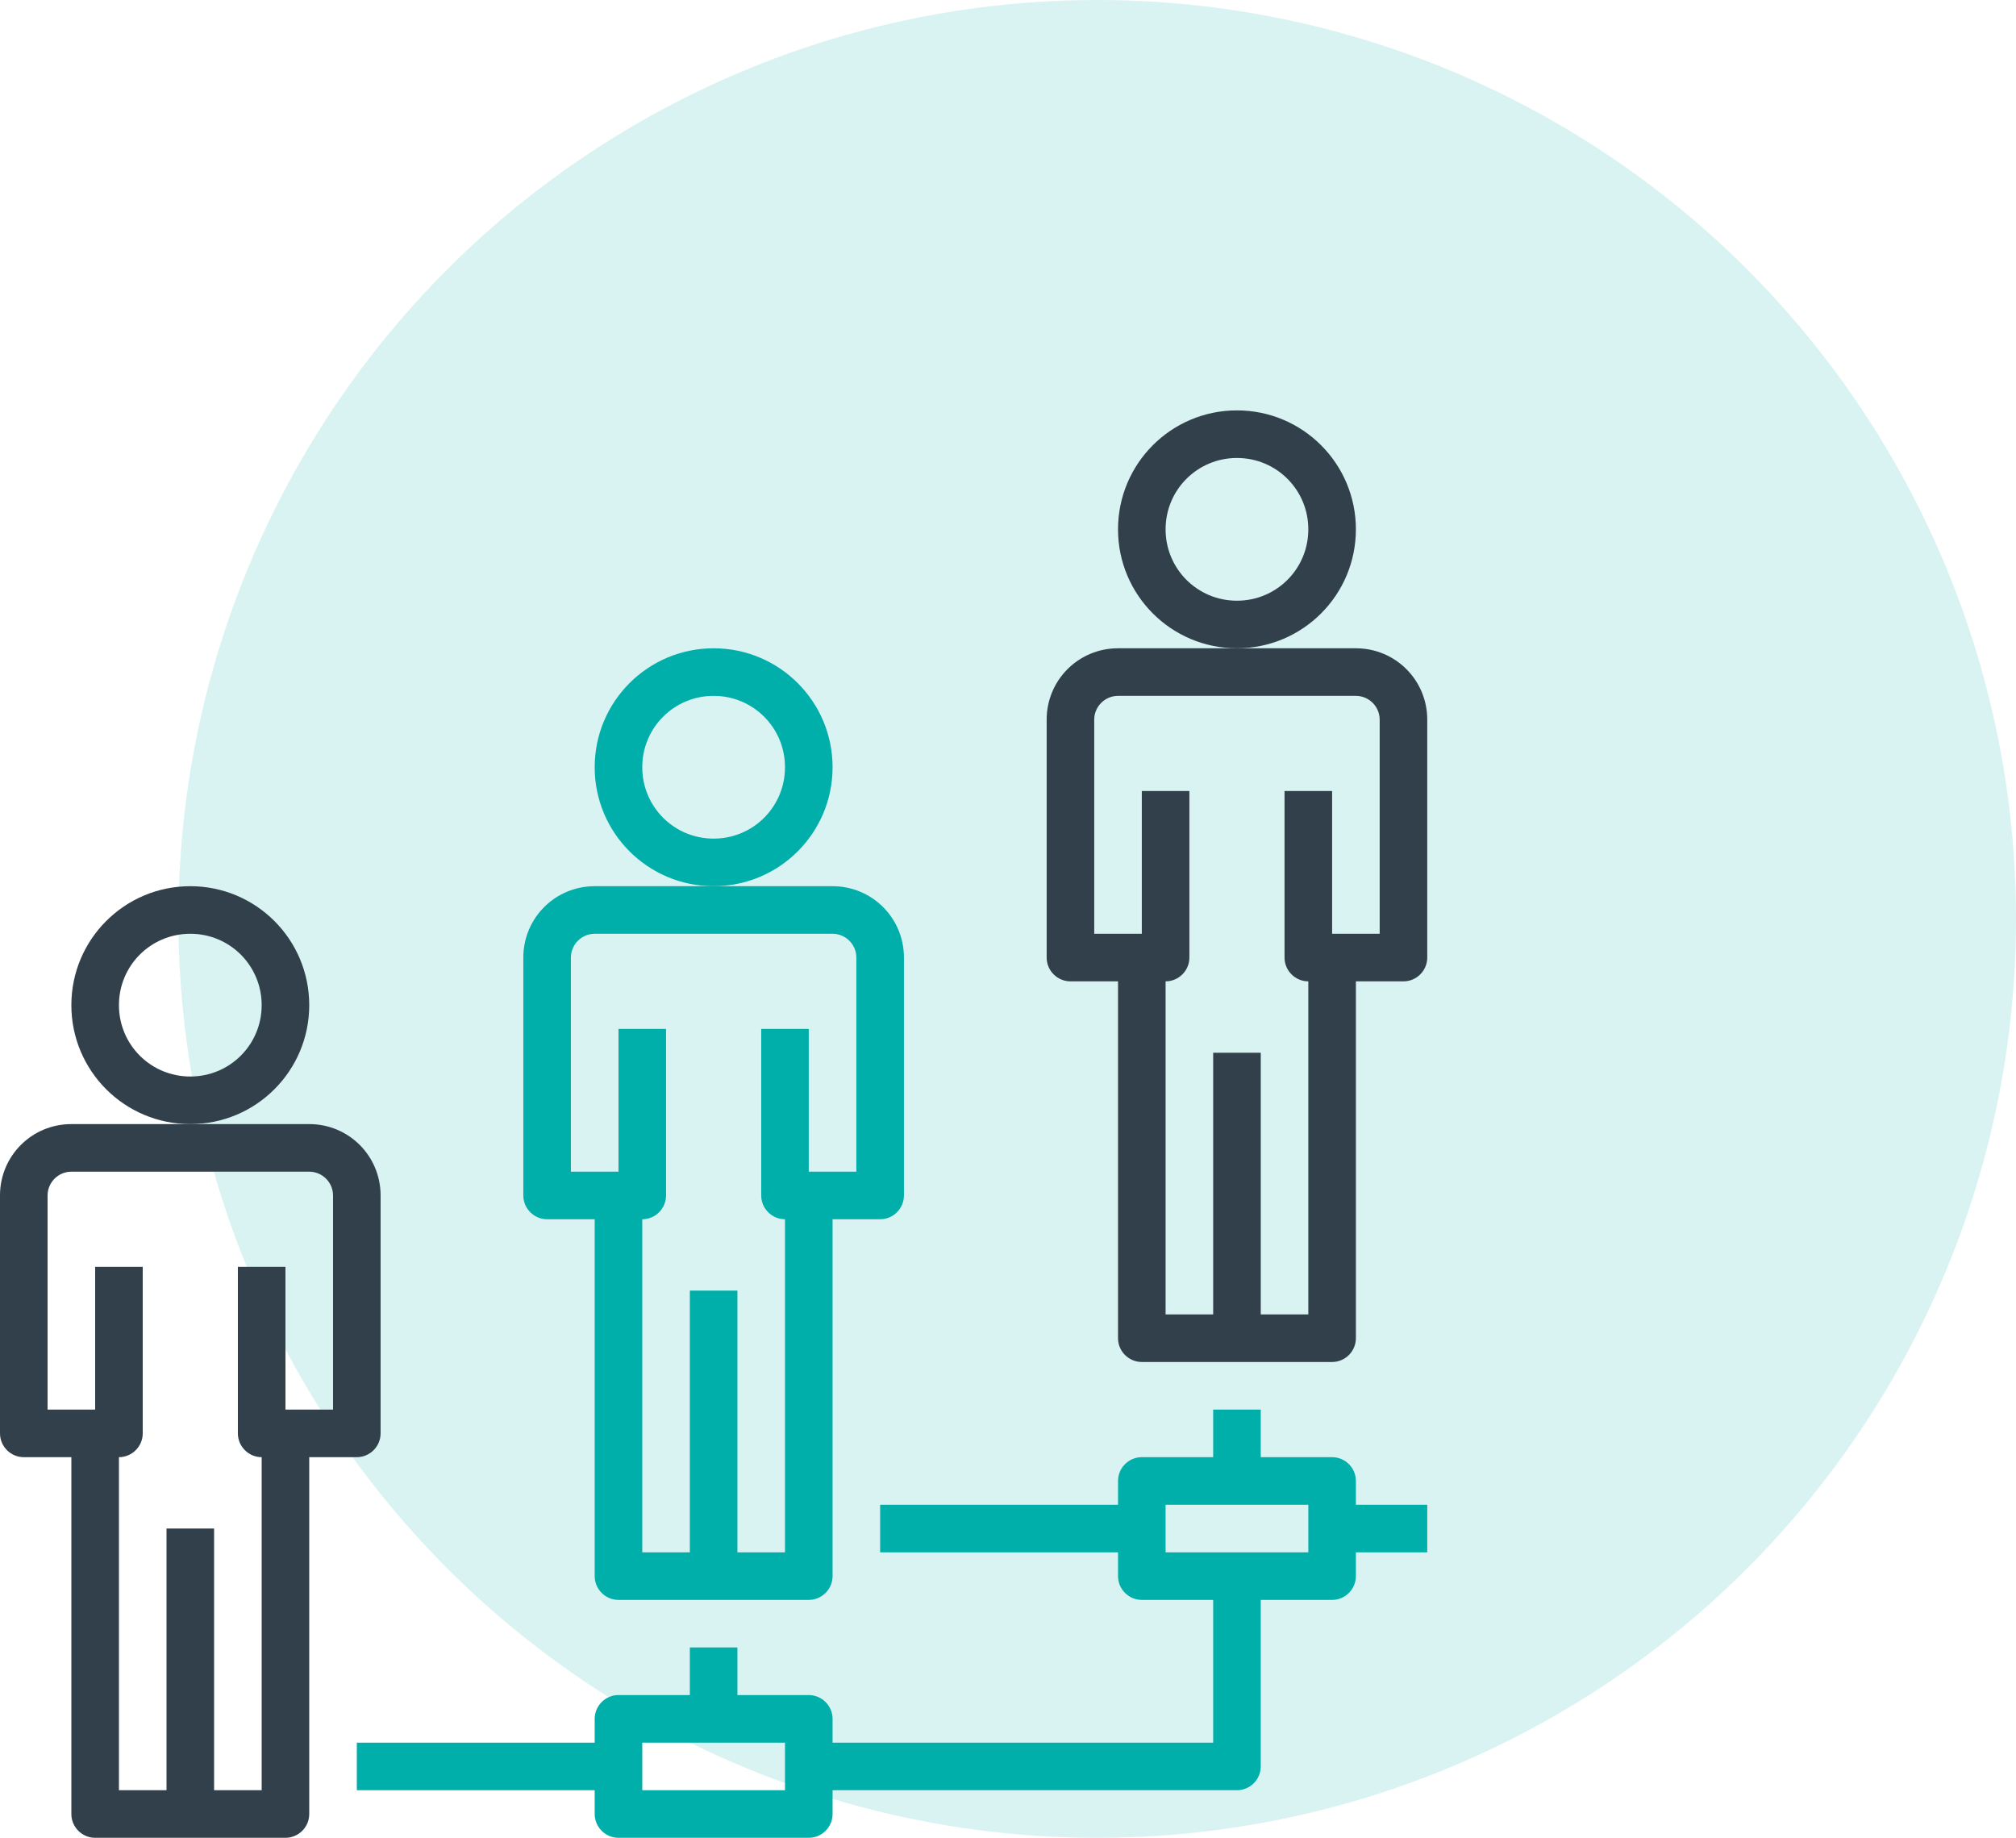 <svg width="113" height="103" viewBox="0 0 113 103" fill="none" xmlns="http://www.w3.org/2000/svg">
<circle opacity="0.15" cx="61.5" cy="51.5" r="51.5" fill="#00AFAA"/>
<g clip-path="url(#clip0_373_431)">
<path d="M17.333 56.333C17.333 52.65 14.35 49.667 10.667 49.667C6.983 49.667 4 52.65 4 56.333C4 60.017 6.983 63 10.667 63C14.35 63 17.333 60.017 17.333 56.333ZM10.667 60.333C8.45 60.333 6.667 58.55 6.667 56.333C6.667 54.117 8.45 52.333 10.667 52.333C12.883 52.333 14.667 54.117 14.667 56.333C14.667 58.55 12.883 60.333 10.667 60.333Z" fill="#32404B"/>
<path d="M1.333 81.667H4V101.667C4 102.4 4.6 103 5.333 103H16C16.733 103 17.333 102.4 17.333 101.667V81.667H20C20.733 81.667 21.333 81.067 21.333 80.333V67C21.333 64.783 19.55 63 17.333 63H4C1.783 63 0 64.783 0 67V80.333C0 81.067 0.6 81.667 1.333 81.667ZM2.667 67C2.667 66.267 3.267 65.667 4 65.667H17.333C18.067 65.667 18.667 66.267 18.667 67V79H16V71H13.333V80.333C13.333 81.067 13.933 81.667 14.667 81.667V100.333H12V85.667H9.333V100.333H6.667V81.667C7.4 81.667 8 81.067 8 80.333V71H5.333V79H2.667V67Z" fill="#32404B"/>
<path d="M76 29.667C76 25.983 73.017 23 69.333 23C65.65 23 62.667 25.983 62.667 29.667C62.667 33.35 65.65 36.333 69.333 36.333C73.017 36.333 76 33.35 76 29.667ZM69.333 33.667C67.117 33.667 65.333 31.883 65.333 29.667C65.333 27.45 67.117 25.667 69.333 25.667C71.55 25.667 73.333 27.45 73.333 29.667C73.333 31.883 71.55 33.667 69.333 33.667Z" fill="#32404B"/>
<path d="M76 36.333H62.667C60.45 36.333 58.667 38.117 58.667 40.333V53.667C58.667 54.4 59.267 55 60 55H62.667V75C62.667 75.733 63.267 76.333 64 76.333H74.667C75.4 76.333 76 75.733 76 75V55H78.667C79.4 55 80 54.4 80 53.667V40.333C80 38.117 78.217 36.333 76 36.333ZM77.333 52.333H74.667V44.333H72V53.667C72 54.4 72.6 55 73.333 55V73.667H70.667V59H68V73.667H65.333V55C66.067 55 66.667 54.4 66.667 53.667V44.333H64V52.333H61.333V40.333C61.333 39.6 61.933 39 62.667 39H76C76.733 39 77.333 39.6 77.333 40.333V52.333Z" fill="#32404B"/>
<path d="M46.667 43C46.667 39.317 43.683 36.333 40 36.333C36.317 36.333 33.333 39.317 33.333 43C33.333 46.683 36.317 49.667 40 49.667C43.683 49.667 46.667 46.683 46.667 43ZM40 47C37.783 47 36 45.217 36 43C36 40.783 37.783 39 40 39C42.217 39 44 40.783 44 43C44 45.217 42.217 47 40 47Z" fill="#00AFAA"/>
<path d="M30.667 68.333H33.333V88.333C33.333 89.067 33.933 89.667 34.667 89.667H45.333C46.067 89.667 46.667 89.067 46.667 88.333V68.333H49.333C50.067 68.333 50.667 67.733 50.667 67V53.667C50.667 51.45 48.883 49.667 46.667 49.667H33.333C31.117 49.667 29.333 51.45 29.333 53.667V67C29.333 67.733 29.933 68.333 30.667 68.333ZM32 53.667C32 52.933 32.6 52.333 33.333 52.333H46.667C47.4 52.333 48 52.933 48 53.667V65.667H45.333V57.667H42.667V67C42.667 67.733 43.267 68.333 44 68.333V87H41.333V72.333H38.667V87H36V68.333C36.733 68.333 37.333 67.733 37.333 67V57.667H34.667V65.667H32V53.667Z" fill="#00AFAA"/>
<path d="M76 83C76 82.267 75.4 81.667 74.667 81.667H70.667V79H68V81.667H64C63.267 81.667 62.667 82.267 62.667 83V84.333H49.333V87H62.667V88.333C62.667 89.067 63.267 89.667 64 89.667H68V97.667H46.667V96.333C46.667 95.6 46.067 95 45.333 95H41.333V92.333H38.667V95H34.667C33.933 95 33.333 95.6 33.333 96.333V97.667H20V100.333H33.333V101.667C33.333 102.4 33.933 103 34.667 103H45.333C46.067 103 46.667 102.4 46.667 101.667V100.333H69.333C70.067 100.333 70.667 99.733 70.667 99V89.667H74.667C75.4 89.667 76 89.067 76 88.333V87H80V84.333H76V83ZM44 100.333H36V97.667H44V100.333ZM73.333 87H65.333V84.333H73.333V87Z" fill="#00AFAA"/>
</g>
<defs>
<clipPath id="clip0_373_431">
<rect width="80" height="80" fill="white" transform="translate(0 23)"/>
</clipPath>
</defs>
</svg>
